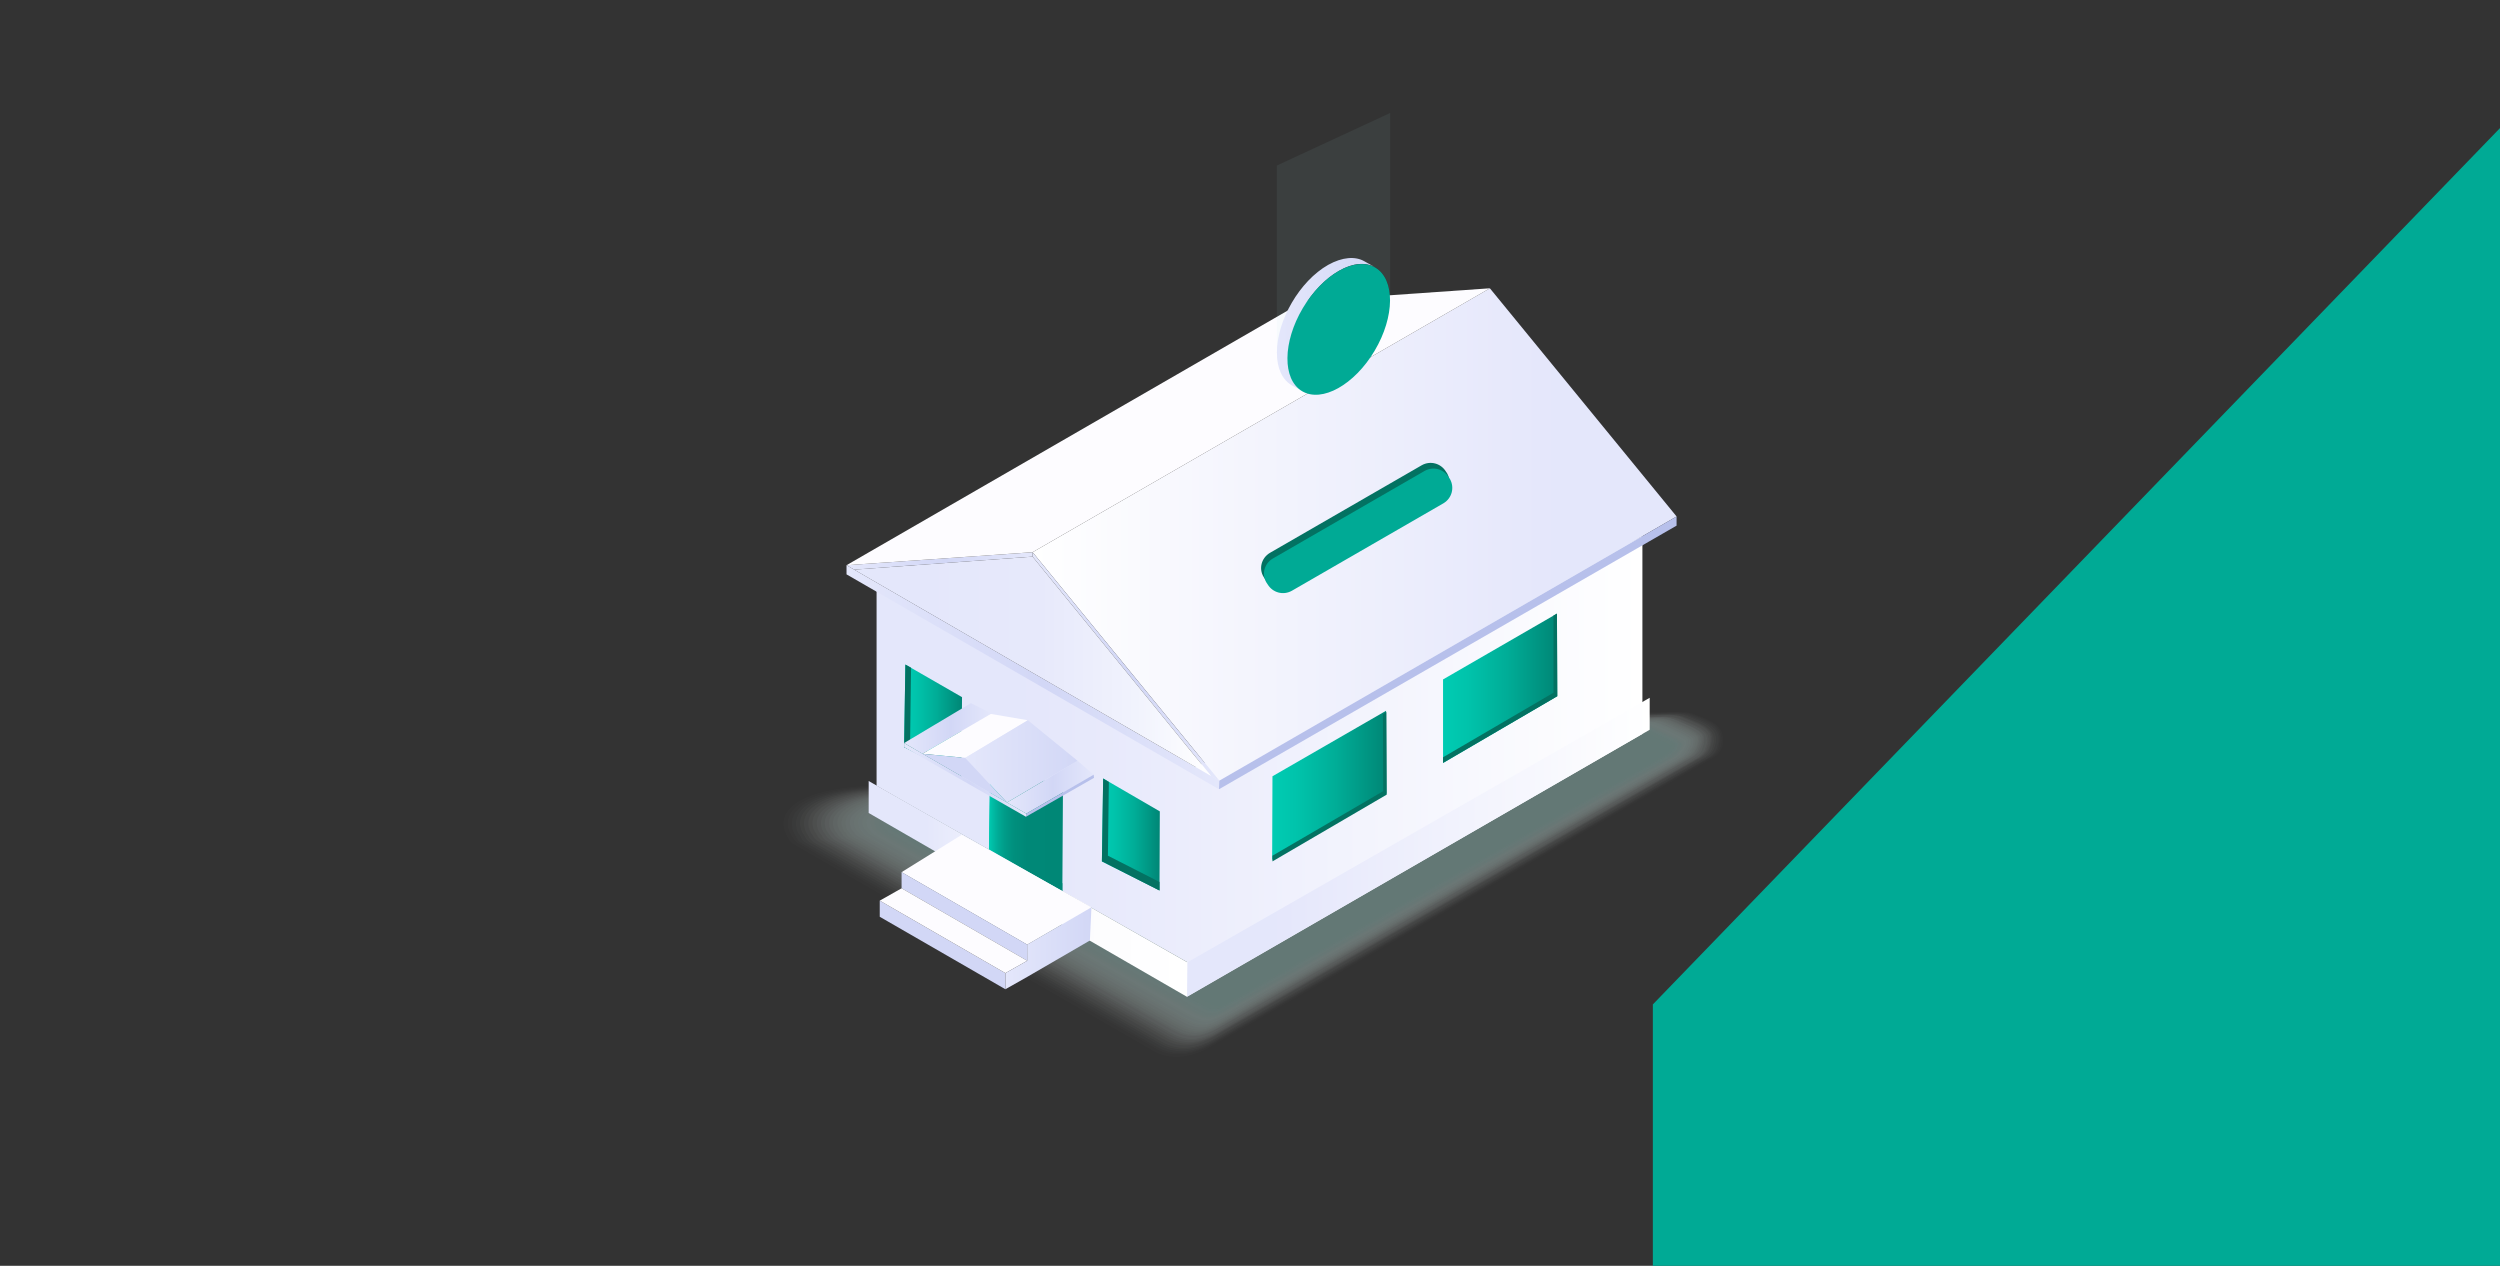 <?xml version="1.0" encoding="utf-8"?>
<!-- Generator: Adobe Illustrator 27.3.1, SVG Export Plug-In . SVG Version: 6.00 Build 0)  -->
<svg version="1.1" id="Layer_1" xmlns="http://www.w3.org/2000/svg" xmlns:xlink="http://www.w3.org/1999/xlink" x="0px" y="0px"
	 viewBox="0 0 790 400" style="enable-background:new 0 0 790 400;" xml:space="preserve">
<rect x="0" y="0" width="790" height="400" fill="#333333" stroke="none"/>
<style type="text/css">
	.st0{opacity:0.39;}
	.st1{fill:#FFFFFF;fill-opacity:0;}
	.st2{fill:#FCFEFE;fill-opacity:0;}
	.st3{opacity:2.000000e-02;fill:#FAFDFD;enable-background:new    ;}
	.st4{opacity:3.000000e-02;fill:#F7FCFC;enable-background:new    ;}
	.st5{opacity:4.000000e-02;fill:#F4FBFA;enable-background:new    ;}
	.st6{opacity:5.000000e-02;fill:#F1FAF9;enable-background:new    ;}
	.st7{opacity:6.000000e-02;fill:#EFFAF8;enable-background:new    ;}
	.st8{opacity:7.000000e-02;fill:#ECF9F7;enable-background:new    ;}
	.st9{opacity:8.000000e-02;fill:#E9F8F6;enable-background:new    ;}
	.st10{opacity:9.000000e-02;fill:#E6F7F5;enable-background:new    ;}
	.st11{opacity:0.1;fill:#E4F6F4;enable-background:new    ;}
	.st12{opacity:0.11;fill:#E1F5F3;enable-background:new    ;}
	.st13{opacity:0.12;fill:#DEF4F1;enable-background:new    ;}
	.st14{opacity:0.13;fill:#DBF3F0;enable-background:new    ;}
	.st15{opacity:0.14;fill:#D9F2EF;enable-background:new    ;}
	.st16{opacity:0.15;fill:#D6F1EE;enable-background:new    ;}
	.st17{opacity:0.15;fill:#D3F1ED;enable-background:new    ;}
	.st18{opacity:0.16;fill:#D0F0EC;enable-background:new    ;}
	.st19{opacity:0.17;fill:#CEEFEB;enable-background:new    ;}
	.st20{opacity:0.18;fill:#CBEEEA;enable-background:new    ;}
	.st21{opacity:0.19;fill:#C8EDE8;enable-background:new    ;}
	.st22{opacity:0.2;fill:#C5ECE7;enable-background:new    ;}
	.st23{opacity:0.21;fill:#C3EBE6;enable-background:new    ;}
	.st24{opacity:0.22;fill:#C0EAE5;enable-background:new    ;}
	.st25{opacity:0.23;fill:#AAE3DC;enable-background:new    ;}
	.st26{opacity:0.24;fill:#AAE3DC;enable-background:new    ;}
	.st27{opacity:0.25;fill:#B8E8E2;enable-background:new    ;}
	.st28{opacity:0.26;fill:#AAE3DC;enable-background:new    ;}
	.st29{opacity:0.27;fill:#B2E6DF;enable-background:new    ;}
	.st30{opacity:0.28;fill:#AFE5DE;enable-background:new    ;}
	.st31{opacity:0.29;fill:#ADE4DD;enable-background:new    ;}
	.st32{opacity:0.3;fill:#AAE3DC;enable-background:new    ;}
	.st33{fill:url(#SVGID_1_);}
	.st34{fill:url(#SVGID_00000138555023977548842070000010735249557174182820_);}
	.st35{fill:url(#SVGID_00000099648407818639502800000014609154327636005029_);}
	.st36{fill:url(#SVGID_00000114780153010638647870000012247930755026616972_);}
	.st37{fill:url(#SVGID_00000174580421921039789920000013137976256868150942_);}
	.st38{fill:url(#SVGID_00000160180826226376942140000013266545383115259024_);}
	.st39{fill:#FDFCFF;}
	.st40{fill:url(#SVGID_00000054981228938552378210000013293415464768304574_);}
	.st41{fill:#B7C0EB;}
	.st42{fill:url(#SVGID_00000031205338635216578660000007618153313704902551_);}
	.st43{fill:url(#SVGID_00000062879288457205761480000004198031105366811034_);}
	.st44{fill:#037262;}
	.st45{fill:url(#SVGID_00000010288521843093763750000006529213576445630855_);}
	.st46{fill:url(#SVGID_00000139256285842526920800000004958503539801420956_);}
	.st47{fill:url(#SVGID_00000110451122841264771700000018282246467882187907_);}
	.st48{fill:url(#SVGID_00000166650472475624605970000001548265910452790972_);}
	.st49{fill:url(#SVGID_00000102537184074785808890000004796958119370977415_);}
	.st50{fill:url(#SVGID_00000135652770643534046630000006279630417991924369_);}
	.st51{fill:url(#SVGID_00000158011830330811141120000003348477940411231410_);}
	.st52{fill:url(#SVGID_00000175308253617674646180000001442558844952369338_);}
	.st53{fill:url(#SVGID_00000156562666318574663830000016965283961182216866_);}
	.st54{fill:#D2D7F6;}
	.st55{fill:url(#SVGID_00000163788302562976366380000006918628764461400497_);}
	.st56{fill:#00AA95;}
	.st57{opacity:7.000000e-02;fill:#AAE3DC;}
	.st58{fill:url(#SVGID_00000173841028153152918650000009362664925265515149_);}
	.st59{clip-path:url(#SVGID_00000106120886893618431540000007648203707188330636_);}
</style>
<g>
	<g id="Layer_1_00000070824927173045706030000008074748917656427141_">
		<g class="st0">
			<path class="st1" d="M272.5,247.9c-35.7,2.3-26.5,16.2-26.5,16.2l0.9,1.7l1,1c0,0,111.1,63.7,115.9,66.5s12.3,1.9,17.5-1.1
				s161.6-93,161.8-93.1c2.9-1.7,3.6-6.1,1.8-9c-2-3.1-5.3-3.7-8.7-5.1C525,220.6,279.3,247.5,272.5,247.9L272.5,247.9z"/>
			<path class="st2" d="M273.3,248.1c-17.4,1.1-23.9,5.1-26,8.7c-2.2,3.7,0.1,7.2,0.1,7.2c0,0,0.9,1.6,0.9,1.6c0,0,1,1,1,1
				c0.1,0,3,1.7,7.9,4.5c24.9,14.2,103.2,59.2,107.2,61.5c4.2,2.4,10.1,2.1,15.1,0c0.8-0.3,1.5-0.7,2.2-1.1
				c5.5-3.1,160-92,160.8-92.5c1.5-0.9,2.5-2.4,2.7-4.1c0-0.2,0.1-0.5,0.1-0.7s0-0.5,0-0.7c0-0.2,0-0.4,0-0.7c0-0.2,0-0.4-0.1-0.6
				c0-0.2-0.1-0.4-0.1-0.6c0-0.2-0.1-0.4-0.2-0.5s-0.1-0.3-0.2-0.5s-0.2-0.3-0.2-0.4c-1.9-3-5.3-3.7-8.6-5c-0.8-0.3-2.5-0.5-5-0.5
				C494.6,224.1,279.5,247.7,273.3,248.1L273.3,248.1z"/>
			<path class="st3" d="M274,248.3c-17.1,1.1-23.4,5.1-25.5,8.6c-2.1,3.6,0.1,7,0.1,7.1c0,0,0.8,1.6,0.9,1.6c0,0,1,1,1,1
				c0.2,0.1,3,1.7,7.8,4.5c24.2,13.9,102.5,58.8,106.4,61.1c4.2,2.5,10,2.2,15,0c0.8-0.3,1.5-0.7,2.2-1.1
				c5.8-3.3,158.3-91,159.7-91.8c1.5-0.9,2.5-2.4,2.8-4c0-0.2,0.1-0.5,0.1-0.7s0-0.5,0-0.7c0-0.2,0-0.4,0-0.7c0-0.2,0-0.4-0.1-0.6
				c0-0.2-0.1-0.4-0.1-0.6c0-0.2-0.1-0.4-0.2-0.5s-0.1-0.3-0.2-0.5s-0.2-0.3-0.2-0.4c-1.9-3-5.3-3.6-8.6-5c-0.8-0.3-2.5-0.5-5-0.6
				C495.2,224.3,280.1,247.9,274,248.3L274,248.3z"/>
			<path class="st4" d="M274.8,248.5c-16.8,1.1-23,5.1-25,8.4c-2.1,3.5,0,6.8,0.2,7c0,0,0.8,1.5,0.9,1.5c0,0,1,0.9,1,1
				c0.3,0.1,3.1,1.8,7.8,4.5c23.5,13.5,101.8,58.3,105.7,60.6c4.2,2.5,9.8,2.2,14.9,0c0.7-0.3,1.5-0.7,2.2-1.1
				c6.1-3.5,156.6-90,158.7-91.2c1.6-0.9,2.5-2.4,2.8-4c0-0.2,0.1-0.5,0.1-0.7s0.1-0.5,0-0.7c0-0.2,0-0.4,0-0.6c0-0.2,0-0.4-0.1-0.6
				c0-0.2-0.1-0.4-0.1-0.6c0-0.2-0.1-0.4-0.2-0.5s-0.1-0.3-0.2-0.5s-0.1-0.3-0.2-0.4c-1.8-2.9-5.3-3.6-8.6-5c-0.9-0.4-2.6-0.6-5-0.6
				C495.8,224.6,280.8,248.2,274.8,248.5L274.8,248.5z"/>
			<path class="st5" d="M275.6,248.8c-16.5,1.1-22.5,5.1-24.5,8.3c-2,3.4,0,6.6,0.2,6.8c0,0,0.8,1.5,0.8,1.5c0,0,0.9,0.9,1,0.9
				c0.4,0.2,3.1,1.8,7.7,4.4c22.9,13.1,101,57.9,104.9,60.2c4.3,2.5,9.7,2.3,14.8,0.1c0.7-0.3,1.4-0.7,2.2-1.1
				c6.4-3.7,155-89,157.7-90.6c1.6-0.9,2.6-2.4,2.8-3.9c0-0.2,0.1-0.5,0.1-0.7s0.1-0.5,0.1-0.7c0-0.2,0-0.4,0-0.6c0-0.2,0-0.4,0-0.6
				c0-0.2,0-0.4-0.1-0.6s-0.1-0.4-0.1-0.5s-0.1-0.3-0.2-0.5s-0.1-0.3-0.2-0.4c-1.8-2.8-5.2-3.6-8.5-4.9c-0.9-0.4-2.6-0.6-4.9-0.6
				C496.5,224.7,281.4,248.4,275.6,248.8L275.6,248.8z"/>
			<path class="st6" d="M276.3,249c-16.2,1.1-22.1,5-23.9,8.2c-1.9,3.3,0,6.5,0.3,6.6c0,0,0.8,1.4,0.8,1.5c0,0,0.9,0.9,1,0.9
				c0.4,0.2,3.2,1.8,7.7,4.4c22.2,12.8,100.3,57.5,104.2,59.7c4.3,2.5,9.5,2.4,14.6,0.1c0.7-0.3,1.4-0.7,2.2-1.1
				c6.7-3.8,153.3-88,156.7-89.9c1.6-0.9,2.6-2.4,2.8-3.8c0-0.2,0.1-0.5,0.2-0.7s0.1-0.5,0.1-0.7c0-0.2,0-0.4,0-0.6
				c0-0.2,0-0.4,0-0.6c0-0.2,0-0.4-0.1-0.5c0-0.1-0.1-0.4-0.1-0.5s-0.1-0.3-0.2-0.5s-0.1-0.3-0.2-0.4c-1.8-2.7-5.2-3.5-8.5-4.9
				c-0.9-0.4-2.7-0.7-4.9-0.7C497.1,224.9,282.1,248.6,276.3,249L276.3,249z"/>
			<path class="st7" d="M277.1,249.2c-15.9,1.1-21.6,5-23.4,8c-1.9,3.1,0,6.3,0.3,6.5c0,0,0.8,1.4,0.8,1.4c0,0,0.9,0.9,0.9,0.9
				c0.5,0.3,3.2,1.8,7.6,4.4c21.6,12.4,99.6,57.1,103.4,59.3c4.4,2.5,9.4,2.4,14.5,0.1c0.7-0.3,1.4-0.6,2.2-1.1
				c7-4,151.7-87,155.6-89.3c1.6-0.9,2.6-2.3,2.9-3.8c0-0.2,0.2-0.5,0.2-0.7s0.1-0.5,0.1-0.6c0-0.2,0-0.4,0-0.6c0-0.2,0-0.4,0-0.6
				c0-0.2,0-0.4-0.1-0.5c0-0.1-0.1-0.4-0.1-0.5s-0.1-0.3-0.2-0.5s-0.1-0.3-0.2-0.4c-1.7-2.6-5.2-3.5-8.5-4.9c-1-0.4-2.7-0.7-4.9-0.7
				C497.7,225.2,282.7,248.8,277.1,249.2L277.1,249.2z"/>
			<path class="st8" d="M277.8,249.4c-15.6,1-21.2,5-22.9,7.9c-1.8,3,0,6.1,0.3,6.4c0,0,0.8,1.4,0.8,1.4c0,0,0.9,0.8,0.9,0.9
				c0.6,0.3,3.2,1.9,7.6,4.3c20.9,12,98.8,56.7,102.7,58.9c4.4,2.5,9.2,2.5,14.4,0.1c0.6-0.3,1.4-0.6,2.1-1.1
				c7.3-4.2,150-86.1,154.6-88.7c1.7-0.9,2.7-2.3,2.9-3.7c0-0.2,0.2-0.5,0.2-0.7s0.1-0.4,0.1-0.6c0-0.2,0.1-0.4,0-0.6
				c0-0.2,0-0.4,0-0.6c0-0.1,0-0.4-0.1-0.5c0-0.1,0-0.4-0.1-0.5s-0.1-0.4-0.2-0.5s-0.1-0.3-0.2-0.4c-1.7-2.5-5.2-3.4-8.5-4.8
				c-1-0.4-2.7-0.7-4.8-0.8C498.3,225.4,283.4,249,277.8,249.4L277.8,249.4z"/>
			<path class="st9" d="M278.6,249.6c-15.3,1-20.7,5-22.4,7.8c-1.7,2.9,0,5.9,0.4,6.2c0,0,0.8,1.3,0.8,1.3c0,0,0.9,0.8,0.9,0.8
				c0.7,0.4,3.3,1.9,7.5,4.3c20.2,11.6,98.1,56.2,101.9,58.4c4.5,2.6,9.1,2.5,14.2,0.1c0.6-0.3,1.3-0.6,2.1-1.1
				c7.5-4.4,148.3-85.1,153.6-88c1.7-0.9,2.7-2.3,2.9-3.6c0-0.2,0.2-0.5,0.2-0.6s0.1-0.4,0.1-0.6c0-0.2,0.1-0.4,0.1-0.6
				c0-0.2,0-0.4,0-0.6c0-0.1,0-0.4,0-0.5c0-0.1,0-0.4-0.1-0.5s-0.1-0.4-0.1-0.5s-0.1-0.3-0.2-0.4c-1.6-2.4-5.2-3.4-8.4-4.8
				c-1-0.5-2.8-0.8-4.8-0.8C498.9,225.6,284.1,249.2,278.6,249.6L278.6,249.6z"/>
			<path class="st10" d="M279.4,249.8c-15,1-20.3,5-21.9,7.6c-1.7,2.8,0,5.7,0.4,6c0,0,0.7,1.3,0.8,1.3c0,0,0.8,0.8,0.9,0.8
				c0.8,0.4,3.3,1.9,7.5,4.3c19.6,11.2,97.4,55.8,101.2,58c4.5,2.6,8.9,2.6,14.1,0.1c0.6-0.3,1.3-0.6,2.1-1.1
				c7.8-4.5,146.7-84.1,152.6-87.4c1.7-1,2.7-2.3,3-3.5c0-0.2,0.2-0.4,0.2-0.6s0.2-0.4,0.1-0.6c0-0.2,0.1-0.4,0.1-0.6
				c0-0.1,0-0.4,0-0.6c0-0.1,0-0.4,0-0.5c0-0.1,0-0.4-0.1-0.5s-0.1-0.4-0.1-0.5s-0.1-0.3-0.2-0.4c-1.6-2.4-5.1-3.3-8.4-4.8
				c-1.1-0.5-2.8-0.8-4.8-0.8C499.5,225.8,284.7,249.5,279.4,249.8L279.4,249.8z"/>
			<path class="st11" d="M280.1,250.1c-14.7,1-19.8,5-21.3,7.5c-1.6,2.7,0,5.5,0.5,5.9c0.1,0,0.7,1.2,0.8,1.3c0.1,0,0.8,0.8,0.9,0.8
				c0.9,0.5,3.4,1.9,7.4,4.2c18.9,10.9,96.6,55.4,100.4,57.5c4.6,2.6,8.8,2.7,14,0.2c0.6-0.3,1.3-0.6,2.1-1.1
				c8.1-4.7,145-83.1,151.5-86.7c1.7-1,2.8-2.3,3-3.5c0-0.2,0.2-0.4,0.2-0.6s0.2-0.4,0.2-0.6c0-0.1,0.1-0.4,0.1-0.6
				c0-0.1,0.1-0.4,0-0.5c0-0.1,0-0.4,0-0.5c0-0.1,0-0.4-0.1-0.5s-0.1-0.4-0.1-0.5s-0.1-0.3-0.2-0.4c-1.5-2.3-5.1-3.3-8.4-4.7
				c-1.1-0.5-2.8-0.9-4.7-0.9C500.1,226,285.3,249.7,280.1,250.1L280.1,250.1z"/>
			<path class="st12" d="M280.9,250.3c-14.4,1-19.4,5-20.8,7.4c-1.5,2.6,0,5.3,0.5,5.7c0.1,0,0.7,1.2,0.8,1.2c0.1,0,0.8,0.7,0.9,0.8
				c1,0.5,3.4,1.9,7.4,4.2c18.3,10.5,95.9,55,99.7,57.1c4.6,2.6,8.6,2.7,13.9,0.2c0.6-0.3,1.3-0.6,2.1-1.1
				c8.4-4.9,143.4-82.1,150.5-86.1c1.8-1,2.8-2.3,3-3.4c0-0.2,0.2-0.4,0.2-0.6s0.2-0.4,0.2-0.6s0.1-0.4,0.1-0.6c0-0.1,0.1-0.4,0-0.5
				c0-0.1,0-0.4,0-0.5c0-0.1,0-0.4-0.1-0.5s0-0.4-0.1-0.5s-0.1-0.4-0.2-0.4c-1.5-2.2-5.1-3.3-8.3-4.7c-1.2-0.5-2.9-0.9-4.7-0.9
				C500.7,226.3,286,249.9,280.9,250.3L280.9,250.3z"/>
			<path class="st13" d="M281.6,250.5c-14.1,1-18.9,4.9-20.3,7.2c-1.5,2.5-0.1,5.1,0.5,5.6c0.1,0,0.7,1.1,0.8,1.2
				c0.1,0,0.8,0.7,0.9,0.8c1,0.5,3.5,2,7.3,4.2c17.6,10.1,95.2,54.6,98.9,56.7c4.7,2.6,8.5,2.8,13.7,0.2c0.5-0.3,1.2-0.6,2-1.1
				c8.7-5,141.7-81.1,149.5-85.5c1.8-1,2.8-2.2,3-3.3c0-0.1,0.2-0.4,0.2-0.6s0.2-0.4,0.2-0.6c0-0.1,0.1-0.4,0.1-0.6
				c0-0.1,0.1-0.4,0.1-0.5c0-0.1,0-0.4,0-0.5c0-0.1,0-0.4,0-0.5s0-0.4-0.1-0.5s-0.1-0.4-0.1-0.4c-1.5-2.1-5.1-3.2-8.3-4.7
				c-1.2-0.5-2.9-0.9-4.7-0.9C501.3,226.5,286.6,250.1,281.6,250.5L281.6,250.5z"/>
			<path class="st14" d="M282.4,250.7c-13.9,1-18.5,4.9-19.8,7.1c-1.4,2.4-0.1,4.9,0.6,5.4c0.1,0.1,0.7,1.1,0.8,1.1
				c0.1,0,0.8,0.7,0.8,0.7c1.1,0.6,3.5,2,7.2,4.1c17,9.7,94.5,54.1,98.2,56.2c4.7,2.6,8.3,2.9,13.6,0.2c0.5-0.3,1.2-0.6,2-1.1
				c9-5.2,140-80.1,148.4-84.8c1.8-1,2.9-2.2,3.1-3.3c0-0.1,0.3-0.4,0.3-0.6s0.2-0.4,0.2-0.6c0-0.1,0.2-0.4,0.1-0.6
				c0-0.1,0.1-0.4,0.1-0.5c0-0.1,0-0.4,0-0.5c0-0.1,0-0.4,0-0.5s0-0.4-0.1-0.4s-0.1-0.4-0.1-0.4c-1.4-2-5.1-3.2-8.3-4.6
				c-1.2-0.6-2.9-1-4.6-1C501.9,226.7,287.3,250.4,282.4,250.7L282.4,250.7z"/>
			<path class="st15" d="M283.1,250.9c-13.6,0.9-18,4.9-19.3,7c-1.3,2.2-0.1,4.7,0.6,5.3c0.1,0.1,0.6,1,0.8,1.1
				c0.1,0,0.7,0.7,0.8,0.7c1.2,0.6,3.5,2,7.2,4.1c16.3,9.4,93.7,53.7,97.4,55.8c4.8,2.7,8.2,2.9,13.5,0.2c0.5-0.2,1.2-0.6,2-1.1
				c9.3-5.4,138.4-79.1,147.4-84.2c1.8-1,2.9-2.2,3.1-3.2c0-0.1,0.3-0.4,0.3-0.6s0.2-0.4,0.2-0.6c0-0.1,0.2-0.4,0.2-0.5
				c0-0.1,0.1-0.4,0.1-0.5c0-0.1,0.1-0.4,0-0.5c0-0.1,0-0.4,0-0.5s0-0.4-0.1-0.4s-0.1-0.4-0.1-0.4c-1.4-1.9-5-3.1-8.2-4.6
				c-1.3-0.6-3-1-4.6-1C502.5,226.9,288,250.6,283.1,250.9L283.1,250.9z"/>
			<path class="st16" d="M283.9,251.1c-13.3,0.9-17.6,4.9-18.7,6.8c-1.2,2.1-0.1,4.5,0.6,5.1c0.1,0.1,0.6,1,0.7,1.1
				c0.1,0,0.7,0.6,0.8,0.7c1.3,0.7,3.6,2,7.1,4.1c15.7,9,93,53.3,96.7,55.3c4.8,2.7,8,3,13.4,0.2c0.5-0.2,1.2-0.6,2-1.1
				c9.5-5.5,136.7-78.1,146.4-83.6c1.8-1,2.9-2.2,3.1-3.1c0-0.1,0.3-0.4,0.3-0.6s0.2-0.4,0.2-0.5s0.2-0.4,0.2-0.5
				c0-0.1,0.1-0.4,0.1-0.5c0-0.1,0.1-0.4,0-0.5c0-0.1,0-0.4,0-0.5s0-0.4-0.1-0.4s-0.1-0.4-0.1-0.4c-1.3-1.9-5-3.1-8.2-4.6
				c-1.3-0.6-3-1.1-4.6-1.1C503.1,227.1,288.6,250.8,283.9,251.1L283.9,251.1z"/>
			<path class="st17" d="M284.7,251.4c-13,0.9-17.1,4.9-18.2,6.7c-1.2,2-0.1,4.4,0.7,5c0.1,0.1,0.6,1,0.7,1c0.1,0.1,0.7,0.6,0.8,0.7
				c1.4,0.7,3.6,2,7.1,4c15,8.6,92.3,52.9,95.9,54.9c4.8,2.7,7.9,3,13.2,0.2c0.5-0.2,1.1-0.6,2-1.1c9.8-5.7,135-77.1,145.4-82.9
				c1.9-1.1,3-2.2,3.2-3.1c0-0.1,0.3-0.4,0.3-0.5s0.2-0.4,0.2-0.5c0-0.1,0.2-0.4,0.2-0.5c0-0.1,0.1-0.4,0.1-0.5
				c0-0.1,0.1-0.4,0.1-0.5s0-0.4,0-0.5s0-0.4,0-0.4s0-0.4-0.1-0.4c-1.3-1.8-5-3.1-8.2-4.5c-1.4-0.6-3-1.1-4.5-1.1
				C503.7,227.3,289.2,251,284.7,251.4L284.7,251.4z"/>
			<path class="st18" d="M285.4,251.6c-12.7,0.9-16.7,4.9-17.7,6.6c-1.1,1.9-0.1,4.2,0.7,4.8c0.1,0.1,0.6,0.9,0.7,1
				c0.1,0.1,0.7,0.6,0.8,0.6c1.5,0.8,3.7,2.1,7,4c14.3,8.2,91.6,52.5,95.2,54.5c4.9,2.7,7.7,3.1,13.1,0.3c0.4-0.2,1.1-0.6,2-1.1
				c10.1-5.9,133.4-76.1,144.3-82.3c1.9-1.1,3-2.2,3.2-3c0-0.1,0.3-0.4,0.3-0.5s0.3-0.4,0.3-0.5c0-0.1,0.2-0.4,0.2-0.5
				c0-0.1,0.2-0.4,0.1-0.5c0-0.1,0.1-0.4,0.1-0.5c0-0.1,0-0.4,0-0.5s0-0.4,0-0.4s0-0.4-0.1-0.4c-1.2-1.7-5-3-8.2-4.5
				c-1.4-0.6-3.1-1.1-4.5-1.1C504.3,227.5,289.9,251.2,285.4,251.6L285.4,251.6z"/>
			<path class="st19" d="M286.2,251.8c-12.4,0.9-16.2,4.9-17.2,6.4c-1,1.8-0.1,4,0.8,4.7c0.1,0.1,0.6,0.9,0.7,0.9
				c0.1,0.1,0.6,0.5,0.8,0.6c1.6,0.8,3.7,2.1,7,4c13.7,7.9,90.8,52,94.4,54c4.9,2.7,7.6,3.2,13,0.3c0.4-0.2,1.1-0.6,1.9-1.1
				c10.4-6,131.7-75.1,143.3-81.6c1.9-1.1,3-2.1,3.2-2.9c0-0.1,0.3-0.4,0.3-0.5s0.3-0.4,0.3-0.5c0-0.1,0.2-0.4,0.2-0.5
				c0-0.1,0.2-0.4,0.1-0.5c0-0.1,0.1-0.4,0.1-0.5c0-0.1,0.1-0.4,0-0.4s0-0.4,0-0.4s0-0.4-0.1-0.4c-1.2-1.6-4.9-3-8.1-4.5
				c-1.4-0.7-3.1-1.2-4.5-1.2C504.9,227.7,290.6,251.4,286.2,251.8L286.2,251.8z"/>
			<path class="st20" d="M286.9,252c-12.1,0.9-15.8,4.8-16.7,6.3c-1,1.7-0.1,3.8,0.8,4.5c0.1,0.1,0.6,0.8,0.7,0.9
				c0.1,0.1,0.6,0.5,0.8,0.6c1.7,0.9,3.7,2.1,6.9,3.9c13,7.5,90.1,51.6,93.7,53.6c5,2.7,7.4,3.3,12.9,0.3c0.4-0.2,1-0.5,1.9-1
				c10.7-6.2,130.1-74.1,142.3-81c1.9-1.1,3.1-2.1,3.2-2.8c0-0.1,0.3-0.4,0.3-0.5s0.3-0.4,0.3-0.5c0-0.1,0.2-0.4,0.2-0.5
				c0-0.1,0.2-0.4,0.2-0.5c0-0.1,0.1-0.4,0.1-0.5s0.1-0.4,0-0.4s0-0.4,0-0.4s0-0.4-0.1-0.4c-1.1-1.5-4.9-2.9-8.1-4.4
				c-1.5-0.7-3.2-1.2-4.4-1.2C505.5,227.9,291.2,251.7,286.9,252L286.9,252z"/>
			<path class="st21" d="M287.7,252.2c-11.8,0.9-15.4,4.8-16.1,6.2c-0.9,1.5-0.1,3.6,0.8,4.4c0.1,0.1,0.5,0.8,0.7,0.9
				c0.1,0.1,0.6,0.5,0.7,0.6c1.7,0.9,3.8,2.1,6.9,3.9c12.4,7.1,89.4,51.2,92.9,53.1c5,2.8,7.3,3.3,12.7,0.3c0.4-0.2,1-0.5,1.9-1
				c11-6.4,128.4-73.2,141.3-80.4c2-1.1,3.1-2.1,3.3-2.8c0-0.1,0.4-0.4,0.4-0.5s0.3-0.4,0.3-0.5s0.2-0.4,0.2-0.5
				c0-0.1,0.2-0.4,0.2-0.5c0-0.1,0.1-0.4,0.1-0.5c0-0.1,0.1-0.4,0-0.4s0-0.4,0-0.4s0-0.4-0.1-0.4c-1.1-1.4-4.9-2.9-8.1-4.4
				c-1.5-0.7-3.2-1.2-4.4-1.2C506.1,228.1,291.8,251.9,287.7,252.2L287.7,252.2z"/>
			<path class="st22" d="M288.5,252.4c-11.5,0.9-14.9,4.8-15.6,6c-0.9,1.4-0.1,3.4,0.9,4.2c0.1,0.1,0.5,0.7,0.7,0.8
				c0.1,0.1,0.6,0.5,0.7,0.5c1.8,1,3.8,2.1,6.8,3.9c11.7,6.7,88.6,50.8,92.2,52.7c5.1,2.8,7.1,3.4,12.6,0.3c0.4-0.2,1-0.5,1.9-1
				c11.3-6.6,126.8-72.2,140.2-79.7c2-1.1,3.2-2.1,3.3-2.7c0-0.1,0.4-0.4,0.4-0.5s0.3-0.4,0.3-0.5c0-0.1,0.3-0.4,0.2-0.5
				c0-0.1,0.2-0.4,0.2-0.5c0-0.1,0.1-0.4,0.1-0.4s0.1-0.4,0.1-0.4s0-0.4,0-0.4s0-0.4,0-0.4c-1-1.4-4.9-2.9-8-4.4
				c-1.5-0.7-3.2-1.3-4.4-1.3C506.7,228.4,292.5,252.1,288.5,252.4L288.5,252.4z"/>
			<path class="st23" d="M289.2,252.6c-11.2,0.9-14.5,4.8-15.1,5.9c-0.8,1.3-0.2,3.2,0.9,4.1c0.1,0.1,0.5,0.7,0.7,0.8
				c0.1,0.1,0.6,0.5,0.7,0.5c1.9,1,3.9,2.2,6.8,3.8c11.1,6.4,87.9,50.4,91.4,52.3c5.1,2.8,7,3.5,12.5,0.3c0.3-0.2,1-0.5,1.9-1
				c11.6-6.7,125.1-71.2,139.2-79.1c2-1.1,3.2-2.1,3.3-2.6c0-0.1,0.4-0.4,0.4-0.4s0.3-0.4,0.3-0.5s0.3-0.4,0.3-0.5
				c0-0.1,0.2-0.4,0.2-0.4s0.2-0.4,0.1-0.4c0-0.1,0.1-0.4,0.1-0.4s0-0.4,0-0.4s0-0.4,0-0.4c-1-1.3-4.8-2.8-8-4.4
				c-1.6-0.8-3.3-1.3-4.3-1.3C507.4,228.5,293.2,252.3,289.2,252.6L289.2,252.6z"/>
			<path class="st24" d="M290,252.9c-10.9,0.9-14,4.8-14.6,5.8c-0.7,1.2-0.2,3,1,3.9c0.1,0.1,0.5,0.6,0.7,0.7
				c0.1,0.1,0.5,0.4,0.7,0.5c2,1,3.9,2.2,6.7,3.8c10.4,6,87.2,49.9,90.7,51.8c5.2,2.8,6.8,3.6,12.3,0.4c0.3-0.2,1-0.5,1.8-1
				c11.9-6.9,123.4-70.2,138.2-78.5c2-1.1,3.2-2.1,3.3-2.6c0-0.1,0.4-0.4,0.4-0.4s0.3-0.4,0.3-0.4c0-0.1,0.3-0.4,0.3-0.4
				c0-0.1,0.2-0.4,0.2-0.4c0-0.1,0.2-0.4,0.2-0.4c0-0.1,0.1-0.4,0.1-0.4s0-0.4,0-0.4s0-0.4,0-0.4c-1-1.2-4.8-2.8-8-4.3
				c-1.6-0.8-3.3-1.4-4.3-1.4C507.9,228.8,293.8,252.5,290,252.9L290,252.9z"/>
			<path class="st25" d="M290.7,253.1c-10.6,0.9-13.5,4.8-14.1,5.6c-0.6,1.1-0.2,2.8,1,3.8c0.1,0.1,0.5,0.6,0.7,0.7
				c0.1,0.1,0.5,0.4,0.7,0.5c2.1,1.1,3.9,2.2,6.6,3.8c9.7,5.6,86.5,49.5,89.9,51.4c5.2,2.8,6.7,3.6,12.2,0.4c0.3-0.2,0.9-0.5,1.8-1
				c12.1-7.1,121.8-69.2,137.1-77.8c2-1.1,3.3-2,3.4-2.5c0-0.1,0.4-0.4,0.4-0.4s0.4-0.4,0.4-0.4c0-0.1,0.3-0.4,0.3-0.4
				c0-0.1,0.2-0.4,0.2-0.4c0,0,0.2-0.4,0.2-0.4c0,0,0.1-0.4,0.1-0.4s0.1-0.4,0-0.4s0-0.4,0-0.4c-0.9-1.1-4.8-2.8-8-4.3
				c-1.7-0.8-3.3-1.4-4.3-1.4C508.5,229,294.4,252.8,290.7,253.1L290.7,253.1z"/>
			<path class="st26" d="M291.5,253.3c-10.4,0.9-13.1,4.8-13.5,5.5c-0.6,1-0.2,2.6,1,3.6c0.1,0.1,0.5,0.5,0.6,0.7
				c0.1,0.1,0.5,0.4,0.7,0.5c2.2,1.1,4,2.2,6.6,3.8c9.1,5.2,85.7,49.1,89.2,50.9c5.3,2.8,6.5,3.7,12.1,0.4c0.3-0.2,0.9-0.5,1.8-1
				c12.4-7.2,120.1-68.2,136.1-77.2c2.1-1.2,3.3-2,3.4-2.4c0-0.1,0.4-0.4,0.4-0.4s0.4-0.4,0.4-0.4s0.3-0.4,0.3-0.4
				c0,0,0.2-0.4,0.2-0.4c0,0,0.2-0.4,0.2-0.4c0,0,0.1-0.4,0.1-0.4s0.1-0.4,0.1-0.4s0-0.4,0-0.4c-0.9-1-4.8-2.7-7.9-4.2
				c-1.7-0.8-3.4-1.4-4.2-1.4C509.2,229.2,295.1,253,291.5,253.3L291.5,253.3z"/>
			<path class="st27" d="M292.2,253.5c-10.1,0.9-12.7,4.8-13,5.4c-0.5,0.9-0.2,2.5,1.1,3.5c0.1,0.1,0.5,0.5,0.6,0.6
				c0.1,0.1,0.5,0.4,0.6,0.4c2.3,1.2,4,2.3,6.5,3.7c8.4,4.9,85,48.7,88.4,50.5c5.3,2.8,6.4,3.8,12,0.4c0.3-0.2,0.9-0.5,1.8-1
				c12.7-7.4,118.5-67.2,135.1-76.6c2.1-1.2,3.3-2,3.4-2.4c0,0,0.4-0.4,0.4-0.4s0.4-0.4,0.4-0.4c0,0,0.3-0.4,0.3-0.4
				c0,0,0.3-0.4,0.2-0.4c0,0,0.2-0.4,0.2-0.4c0,0,0.1-0.4,0.1-0.4s0.1-0.4,0.1-0.4s0-0.4,0-0.4c-0.8-1-4.8-2.7-7.9-4.2
				c-1.7-0.9-3.4-1.5-4.2-1.5C509.8,229.4,295.8,253.2,292.2,253.5L292.2,253.5z"/>
			<path class="st28" d="M293,253.7c-9.8,0.8-12.2,4.7-12.5,5.2c-0.4,0.8-0.2,2.3,1.1,3.3c0.1,0.1,0.4,0.5,0.6,0.6
				c0.1,0.1,0.5,0.3,0.6,0.4c2.4,1.2,4.1,2.3,6.5,3.7c7.8,4.5,84.3,48.2,87.7,50.1c5.4,2.9,6.3,3.9,11.8,0.4c0.2-0.1,0.9-0.5,1.8-1
				c13-7.6,116.8-66.2,134.1-75.9c2.1-1.2,3.4-2,3.5-2.3c0,0,0.5-0.3,0.5-0.4s0.4-0.4,0.4-0.4s0.3-0.4,0.3-0.4c0,0,0.3-0.4,0.3-0.4
				s0.2-0.4,0.2-0.4c0,0,0.2-0.4,0.1-0.4s0.1-0.4,0.1-0.4s0-0.4,0-0.4c-0.8-0.9-4.7-2.7-7.9-4.2c-1.8-0.9-3.4-1.5-4.2-1.5
				C510.4,229.5,296.4,253.4,293,253.7L293,253.7z"/>
			<path class="st29" d="M293.8,253.9c-9.5,0.8-11.8,4.7-12,5.1c-0.4,0.6-0.2,2.1,1.1,3.2c0.2,0.1,0.4,0.4,0.6,0.5
				c0.2,0.1,0.4,0.3,0.6,0.4c2.4,1.3,4.1,2.3,6.4,3.6c7.1,4.1,83.5,47.8,86.9,49.6c5.4,2.9,6.2,4,11.7,0.4c0.2-0.1,0.8-0.5,1.8-1
				c13.3-7.8,115.1-65.2,133-75.3c2.1-1.2,3.3-2,3.5-2.2c0,0,0.5-0.3,0.5-0.4s0.4-0.4,0.4-0.4c0,0,0.3-0.4,0.3-0.4
				c0,0,0.3-0.4,0.3-0.4c0,0,0.2-0.4,0.2-0.4s0.2-0.4,0.2-0.4s0.1-0.4,0.1-0.4s0-0.4,0-0.4c-0.9-0.6-4.7-2.6-7.8-4.1
				c-1.8-0.9-3.5-1.6-4.1-1.5C511,229.7,297.1,253.6,293.8,253.9L293.8,253.9z"/>
			<path class="st30" d="M294.5,254.2c-9.2,0.8-11.3,4.7-11.5,5c-0.3,0.5-0.2,1.9,1.2,3c0.2,0.1,0.4,0.4,0.6,0.5
				c0.2,0.1,0.4,0.3,0.6,0.4c2.5,1.3,4.1,2.3,6.4,3.6c6.5,3.7,82.8,47.4,86.2,49.2c5.5,2.9,6,4.1,11.6,0.4c0.2-0.1,0.8-0.5,1.7-1
				c13.6-7.9,113.5-64.2,132-74.6c2.2-1.2,3.4-2,3.5-2.1c0,0,0.5-0.3,0.5-0.4s0.4-0.4,0.4-0.4s0.4-0.4,0.4-0.4c0,0,0.3-0.4,0.3-0.4
				c0,0,0.2-0.4,0.2-0.4c0,0,0.2-0.4,0.2-0.4s0.1-0.4,0.1-0.4s0-0.4,0-0.4c-0.9-0.6-4.7-2.6-7.8-4.1c-1.9-0.9-3.5-1.6-4.1-1.6
				C511.6,229.9,297.7,253.9,294.5,254.2L294.5,254.2z"/>
			<path class="st31" d="M295.3,254.4c-8.9,0.8-10.9,4.7-10.9,4.8c-0.2,0.4-0.2,1.7,1.2,2.9c0.2,0.1,0.4,0.3,0.6,0.5
				c0.2,0.1,0.4,0.2,0.6,0.4c2.6,1.4,4.2,2.4,6.3,3.6c5.8,3.4,82.1,47,85.4,48.7c5.5,2.9,5.9,4.3,11.5,0.5c0.2-0.1,0.8-0.5,1.7-1
				c13.9-8.1,111.8-63.2,131-74c2.2-1.2,3.4-2,3.5-2.1c0,0,0.5-0.3,0.5-0.3s0.4-0.4,0.4-0.4c0,0,0.4-0.4,0.4-0.4
				c0,0,0.3-0.4,0.3-0.4c0,0,0.2-0.4,0.2-0.4c0,0,0.2-0.4,0.2-0.4s0.1-0.4,0.1-0.4s0-0.4,0-0.4c-0.8-0.5-4.7-2.6-7.8-4.1
				c-1.9-0.9-3.5-1.7-4.1-1.6C512.2,230.1,298.4,254.1,295.3,254.4L295.3,254.4z"/>
			<path class="st32" d="M296,254.6c-8.6,0.8-10.4,4.7-10.4,4.7c-0.2,0.4-0.3,2,2.4,3.5c2.7,1.4,4.2,2.4,6.3,3.5
				c5.1,3,81.4,46.6,84.7,48.3c5.5,2.9,5.8,4.4,11.3,0.5c2.8-2,134-75.7,135.2-76.4l0.5-0.3l0.5-0.4l0.4-0.4l0.3-0.4l0.3-0.4
				l0.2-0.4l0.1-0.4l0.1-0.4c-1.3-0.6-10.6-5.8-11.8-5.7c-3.3,0.4-217,24.4-219.3,24.6C296.5,254.6,296.3,254.6,296,254.6L296,254.6
				z"/>
		</g>
		
			<linearGradient id="SVGID_1_" gradientUnits="userSpaceOnUse" x1="276.99" y1="157.972" x2="519.04" y2="157.972" gradientTransform="matrix(1 0 0 -1 0 400.158)">
			<stop  offset="0.18" style="stop-color:#E4E7FB"/>
			<stop  offset="0.21" style="stop-color:#E5E7FB"/>
			<stop  offset="1" style="stop-color:#FFFFFF"/>
		</linearGradient>
		<polygon class="st33" points="376.2,243.3 277,186 277,248.3 375.1,304 375.1,315 519,231.9 519,169.4 		"/>
		
			<linearGradient id="SVGID_00000106844409783105877250000007517986378938842513_" gradientUnits="userSpaceOnUse" x1="348.25" y1="136.463" x2="366.52" y2="136.463" gradientTransform="matrix(1 0 0 -1 0 400.158)">
			<stop  offset="0" style="stop-color:#00CCB3"/>
			<stop  offset="0.22" style="stop-color:#00C3AB"/>
			<stop  offset="0.56" style="stop-color:#00AD97"/>
			<stop  offset="0.98" style="stop-color:#008877"/>
			<stop  offset="1" style="stop-color:#008776"/>
		</linearGradient>
		<polygon style="fill:url(#SVGID_00000106844409783105877250000007517986378938842513_);" points="366.4,281.4 348.2,272.2 
			348.6,246 366.5,256.4 		"/>
		
			<linearGradient id="SVGID_00000173149214222543341640000011452802599651678143_" gradientUnits="userSpaceOnUse" x1="529.8" y1="231.303" x2="326.29" y2="231.303" gradientTransform="matrix(1 0 0 -1 0 400.158)">
			<stop  offset="0.18" style="stop-color:#E4E7FB"/>
			<stop  offset="0.21" style="stop-color:#E5E7FB"/>
			<stop  offset="1" style="stop-color:#FFFFFF"/>
		</linearGradient>
		<polygon style="fill:url(#SVGID_00000173149214222543341640000011452802599651678143_);" points="529.8,163.2 385.3,246.7 
			326.3,174.5 470.8,91.1 		"/>
		
			<linearGradient id="SVGID_00000110471403458378827440000014475077426432873636_" gradientUnits="userSpaceOnUse" x1="267.53" y1="186.148" x2="385.34" y2="186.148" gradientTransform="matrix(1 0 0 -1 0 400.158)">
			<stop  offset="0" style="stop-color:#E4E7FB"/>
			<stop  offset="0.53" style="stop-color:#D2D7F6"/>
			<stop  offset="1" style="stop-color:#E4E7FB"/>
		</linearGradient>
		<polygon style="fill:url(#SVGID_00000110471403458378827440000014475077426432873636_);" points="385.2,249.4 267.5,181.5 
			267.5,178.6 385.3,246.7 		"/>
		
			<linearGradient id="SVGID_00000031929360481084281450000004454239977989360521_" gradientUnits="userSpaceOnUse" x1="267.53" y1="222.912" x2="326.29" y2="222.912" gradientTransform="matrix(1 0 0 -1 0 400.158)">
			<stop  offset="0" style="stop-color:#E4E7FB"/>
			<stop  offset="0.53" style="stop-color:#D2D7F6"/>
			<stop  offset="1" style="stop-color:#E4E7FB"/>
		</linearGradient>
		<polygon style="fill:url(#SVGID_00000031929360481084281450000004454239977989360521_);" points="326.3,175.9 269.9,180 
			267.5,178.6 326.3,174.5 		"/>
		
			<linearGradient id="SVGID_00000120540568951793257460000012727618027028508597_" gradientUnits="userSpaceOnUse" x1="326.29" y1="189.597" x2="385.34" y2="189.597" gradientTransform="matrix(1 0 0 -1 0 400.158)">
			<stop  offset="0" style="stop-color:#E4E7FB"/>
			<stop  offset="0.53" style="stop-color:#D2D7F6"/>
			<stop  offset="1" style="stop-color:#E4E7FB"/>
		</linearGradient>
		<polygon style="fill:url(#SVGID_00000120540568951793257460000012727618027028508597_);" points="326.3,175.9 382.7,245.2 
			385.3,246.7 326.3,174.5 		"/>
		<polygon class="st39" points="470.8,91.1 326.3,174.5 267.5,178.6 412,95.2 		"/>
		
			<linearGradient id="SVGID_00000078765993403002097690000009644525472526972573_" gradientUnits="userSpaceOnUse" x1="269.93" y1="189.623" x2="382.73" y2="189.623" gradientTransform="matrix(1 0 0 -1 0 400.158)">
			<stop  offset="0.18" style="stop-color:#E4E7FB"/>
			<stop  offset="0.52" style="stop-color:#E7E9FB"/>
			<stop  offset="0.79" style="stop-color:#F1F3FD"/>
			<stop  offset="1" style="stop-color:#FFFFFF"/>
		</linearGradient>
		<polygon style="fill:url(#SVGID_00000078765993403002097690000009644525472526972573_);" points="382.7,245.2 269.9,180 
			326.3,175.9 		"/>
		<polygon class="st41" points="529.8,166.1 385.2,249.4 385.3,246.7 529.8,163.2 		"/>
		
			<linearGradient id="SVGID_00000024683323238554680240000008730315029890685363_" gradientUnits="userSpaceOnUse" x1="455.95" y1="182.667" x2="492.06" y2="182.667" gradientTransform="matrix(1 0 0 -1 0 400.158)">
			<stop  offset="0" style="stop-color:#00CCB3"/>
			<stop  offset="0.22" style="stop-color:#00C3AB"/>
			<stop  offset="0.56" style="stop-color:#00AD97"/>
			<stop  offset="0.98" style="stop-color:#008877"/>
			<stop  offset="1" style="stop-color:#008776"/>
		</linearGradient>
		<polygon style="fill:url(#SVGID_00000024683323238554680240000008730315029890685363_);" points="492.1,220 456,241.1 456,214.7 
			492,193.9 		"/>
		
			<linearGradient id="SVGID_00000140692725596524332970000001979779712255946112_" gradientUnits="userSpaceOnUse" x1="402.03" y1="152.007" x2="438.14" y2="152.007" gradientTransform="matrix(1 0 0 -1 0 400.158)">
			<stop  offset="0" style="stop-color:#00CCB3"/>
			<stop  offset="0.22" style="stop-color:#00C3AB"/>
			<stop  offset="0.56" style="stop-color:#00AD97"/>
			<stop  offset="0.98" style="stop-color:#008877"/>
			<stop  offset="1" style="stop-color:#008776"/>
		</linearGradient>
		<polygon style="fill:url(#SVGID_00000140692725596524332970000001979779712255946112_);" points="438.1,250.7 402,271.7 
			402.1,245.3 438,224.6 		"/>
		<polygon class="st44" points="350.1,270.4 350.4,247.1 348.6,246 348.2,272.2 366.4,281.4 366.4,278.7 		"/>
		<g>
			
				<linearGradient id="SVGID_00000044154702193190270950000005638158495831370918_" gradientUnits="userSpaceOnUse" x1="312.48" y1="137.903" x2="335.85" y2="137.903" gradientTransform="matrix(1 0 0 -1 0 400.158)">
				<stop  offset="0" style="stop-color:#00CCB3"/>
				<stop  offset="3.000000e-02" style="stop-color:#00C2AA"/>
				<stop  offset="0.12" style="stop-color:#00AC97"/>
				<stop  offset="0.22" style="stop-color:#009B88"/>
				<stop  offset="0.34" style="stop-color:#008F7D"/>
				<stop  offset="0.52" style="stop-color:#008877"/>
				<stop  offset="1" style="stop-color:#008776"/>
			</linearGradient>
			<polygon style="fill:url(#SVGID_00000044154702193190270950000005638158495831370918_);" points="335.7,281.8 312.5,268.9 
				312.9,242.7 335.9,248.1 			"/>
			
				<linearGradient id="SVGID_00000110450164219011195660000002310027459069809308_" gradientUnits="userSpaceOnUse" x1="312.48" y1="137.903" x2="335.71" y2="137.903" gradientTransform="matrix(1 0 0 -1 0 400.158)">
				<stop  offset="0" style="stop-color:#00CCB3"/>
				<stop  offset="3.000000e-02" style="stop-color:#00C2AA"/>
				<stop  offset="0.12" style="stop-color:#00AC97"/>
				<stop  offset="0.22" style="stop-color:#009B88"/>
				<stop  offset="0.34" style="stop-color:#008F7D"/>
				<stop  offset="0.52" style="stop-color:#008877"/>
				<stop  offset="1" style="stop-color:#008776"/>
			</linearGradient>
			<polygon style="fill:url(#SVGID_00000110450164219011195660000002310027459069809308_);" points="314.3,267.1 314.7,243.7 
				312.9,242.7 312.5,268.9 335.7,281.8 335.7,279.1 			"/>
		</g>
		
			<linearGradient id="SVGID_00000034783959521443265470000004948993124996705427_" gradientUnits="userSpaceOnUse" x1="285.71" y1="172.502" x2="303.98" y2="172.502" gradientTransform="matrix(1 0 0 -1 0 400.158)">
			<stop  offset="0" style="stop-color:#00CCB3"/>
			<stop  offset="0.22" style="stop-color:#00C3AB"/>
			<stop  offset="0.56" style="stop-color:#00AD97"/>
			<stop  offset="0.98" style="stop-color:#008877"/>
			<stop  offset="1" style="stop-color:#008776"/>
		</linearGradient>
		<polygon style="fill:url(#SVGID_00000034783959521443265470000004948993124996705427_);" points="303.8,245.4 285.7,236.1 
			286.1,210 304,220.3 		"/>
		<polygon class="st44" points="287.6,234.4 287.9,211 286.1,210 285.7,236.1 303.8,245.4 303.8,242.7 		"/>
		
			<linearGradient id="SVGID_00000128479599613231137020000012387100630418424960_" gradientUnits="userSpaceOnUse" x1="375.08" y1="132.472" x2="521.31" y2="132.472" gradientTransform="matrix(1 0 0 -1 0 400.158)">
			<stop  offset="0.18" style="stop-color:#E4E7FB"/>
			<stop  offset="0.21" style="stop-color:#E5E7FB"/>
			<stop  offset="1" style="stop-color:#FFFFFF"/>
		</linearGradient>
		<polygon style="fill:url(#SVGID_00000128479599613231137020000012387100630418424960_);" points="521.3,230.6 375.1,314.9 
			375.2,304.1 521.3,220.5 		"/>
		
			<linearGradient id="SVGID_00000088117797181909440130000004904079272483589013_" gradientUnits="userSpaceOnUse" x1="274.48" y1="119.248" x2="375.16" y2="119.248" gradientTransform="matrix(1 0 0 -1 0 400.158)">
			<stop  offset="0.18" style="stop-color:#E4E7FB"/>
			<stop  offset="0.4" style="stop-color:#F2F4FD"/>
			<stop  offset="0.65" style="stop-color:#FCFCFE"/>
			<stop  offset="1" style="stop-color:#FFFFFF"/>
		</linearGradient>
		<polygon style="fill:url(#SVGID_00000088117797181909440130000004904079272483589013_);" points="375.1,315 274.5,256.9 
			274.5,246.8 375.2,304.1 		"/>
		<polygon class="st44" points="492,193.9 490.9,194.5 490.9,218.9 456,239.3 456,241.1 492.1,220 		"/>
		<polygon class="st44" points="438.1,225 437,225.7 437.1,250 402.1,270.4 402.1,272.2 438.2,251.1 		"/>
		
			<linearGradient id="SVGID_00000049185081216832869770000006437998907020059267_" gradientUnits="userSpaceOnUse" x1="285.68" y1="169.963" x2="313.41" y2="169.963" gradientTransform="matrix(1 0 0 -1 0 400.158)">
			<stop  offset="0" style="stop-color:#E4E7FB"/>
			<stop  offset="0.53" style="stop-color:#D2D7F6"/>
			<stop  offset="1" style="stop-color:#E4E7FB"/>
		</linearGradient>
		<polygon style="fill:url(#SVGID_00000049185081216832869770000006437998907020059267_);" points="291.5,238.2 285.7,234.8 
			306.8,222.2 313.4,225.5 		"/>
		
			<linearGradient id="SVGID_00000068638122558593918260000007423454374421677447_" gradientUnits="userSpaceOnUse" x1="318.19" y1="151.438" x2="345.58" y2="151.438" gradientTransform="matrix(1 0 0 -1 0 400.158)">
			<stop  offset="0" style="stop-color:#E4E7FB"/>
			<stop  offset="0.53" style="stop-color:#D2D7F6"/>
			<stop  offset="1" style="stop-color:#E4E7FB"/>
		</linearGradient>
		<polygon style="fill:url(#SVGID_00000068638122558593918260000007423454374421677447_);" points="324.3,257.1 318.2,253.6 
			340.5,240.4 345.6,244.8 		"/>
		<polygon class="st41" points="324.2,258.1 324.3,257.1 345.6,244.8 345.7,245.8 		"/>
		<polygon class="st39" points="305,239.5 291.5,238.2 313.1,225.6 324.8,227.6 		"/>
		
			<linearGradient id="SVGID_00000019661245877021544150000004199881606150654868_" gradientUnits="userSpaceOnUse" x1="305.02" y1="159.597" x2="340.51" y2="159.597" gradientTransform="matrix(1 0 0 -1 0 400.158)">
			<stop  offset="0" style="stop-color:#E4E7FB"/>
			<stop  offset="1" style="stop-color:#D2D7F6"/>
		</linearGradient>
		<polygon style="fill:url(#SVGID_00000019661245877021544150000004199881606150654868_);" points="318.2,253.6 305,239.5 
			324.8,227.6 340.5,240.4 		"/>
		
			<linearGradient id="SVGID_00000120533184990686134060000016966599182796352949_" gradientUnits="userSpaceOnUse" x1="285.68" y1="153.702" x2="324.3" y2="153.702" gradientTransform="matrix(1 0 0 -1 0 400.158)">
			<stop  offset="0" style="stop-color:#E4E7FB"/>
			<stop  offset="0.53" style="stop-color:#D2D7F6"/>
			<stop  offset="1" style="stop-color:#E4E7FB"/>
		</linearGradient>
		<polygon style="fill:url(#SVGID_00000120533184990686134060000016966599182796352949_);" points="285.7,236.1 285.7,234.8 
			324.3,257.1 324.2,258.1 		"/>
		<polygon class="st54" points="318.2,253.6 291.5,238.2 305,239.5 		"/>
		<polygon class="st39" points="344.9,286.7 324.6,298.5 284.9,275.6 303.9,263.8 		"/>
		<polygon class="st54" points="324.6,298.5 324.6,303.6 284.9,280.7 284.9,275.6 		"/>
		<polygon class="st54" points="317.7,307.5 317.7,312.6 278,289.7 278,284.6 		"/>
		<polygon class="st39" points="324.6,303.6 317.7,307.5 278,284.6 284.9,280.7 		"/>
		
			<linearGradient id="SVGID_00000093884902878527286200000001963294685973920898_" gradientUnits="userSpaceOnUse" x1="317.68" y1="100.472" x2="344.93" y2="100.472" gradientTransform="matrix(1 0 0 -1 0 400.158)">
			<stop  offset="0" style="stop-color:#E4E7FB"/>
			<stop  offset="1" style="stop-color:#D2D7F6"/>
		</linearGradient>
		<polygon style="fill:url(#SVGID_00000093884902878527286200000001963294685973920898_);" points="324.6,298.5 324.6,303.6 
			317.7,307.5 317.7,312.6 324.6,308.7 344.4,297.2 344.9,286.7 		"/>
		<path class="st44" d="M401.3,174.7l48-27.7c2.7-1.5,6-0.6,7.6,2l0.4,0.6c1.5,2.7,0.6,6-2,7.6l-48,27.7c-2.7,1.5-6,0.6-7.6-2
			l-0.4-0.6C397.7,179.7,398.6,176.3,401.3,174.7z"/>
		<path class="st56" d="M402.2,176.5l48-27.7c2.7-1.5,6-0.6,7.6,2l0.4,0.6c1.5,2.7,0.6,6-2,7.6l-48,27.7c-2.7,1.5-6,0.6-7.6-2
			l-0.4-0.6C398.6,181.5,399.5,178.1,402.2,176.5z"/>
		<g>
			<g>
				<path class="st57" d="M403.5,52.3v59.1c0,5.1,1.8,8.7,4.8,10.4l3.4,1.9c-2.9-1.7-4.8-5.3-4.8-10.4c0-10.2,7.3-22.6,16.2-27.7
					c9-5.1,16.2-1,16.2,9.2V35.7L403.5,52.3L403.5,52.3z"/>
			</g>
			
				<linearGradient id="SVGID_00000027570977438438095760000005527524551636684723_" gradientUnits="userSpaceOnUse" x1="403.54" y1="102.598" x2="434.62" y2="102.598">
				<stop  offset="0" style="stop-color:#E4E7FB"/>
				<stop  offset="1" style="stop-color:#D2D7F6"/>
			</linearGradient>
			<path style="fill:url(#SVGID_00000027570977438438095760000005527524551636684723_);" d="M406.9,113.3c0-10.2,7.3-22.6,16.2-27.7
				c4.5-2.6,8.5-2.8,11.5-1.1l0,0l-3.4-1.9c-2.9-1.7-7-1.4-11.5,1.1c-9,5.1-16.2,17.5-16.2,27.7c0,5.1,1.8,8.7,4.8,10.4l3.4,1.9
				C408.7,122,406.9,118.4,406.9,113.3z"/>
			
				<ellipse transform="matrix(0.51 -0.86 0.86 0.51 117.732 414.867)" class="st56" cx="423.1" cy="104.1" rx="22.7" ry="13.2"/>
		</g>
		<g>
			<defs>
				<rect id="SVGID_00000091719959394586218050000017352152654674481047_" x="-4" y="-6.5" width="798" height="413"/>
			</defs>
			<clipPath id="SVGID_00000044858342823582147270000011705652214616977844_">
				<use xlink:href="#SVGID_00000091719959394586218050000017352152654674481047_"  style="overflow:visible;"/>
			</clipPath>
			<g style="clip-path:url(#SVGID_00000044858342823582147270000011705652214616977844_);">
				<polygon class="st56" points="522.3,317.4 522.3,923.6 522.3,923.6 1108.4,923.6 1108.4,-288.9 				"/>
			</g>
		</g>
	</g>
</g>
</svg>
